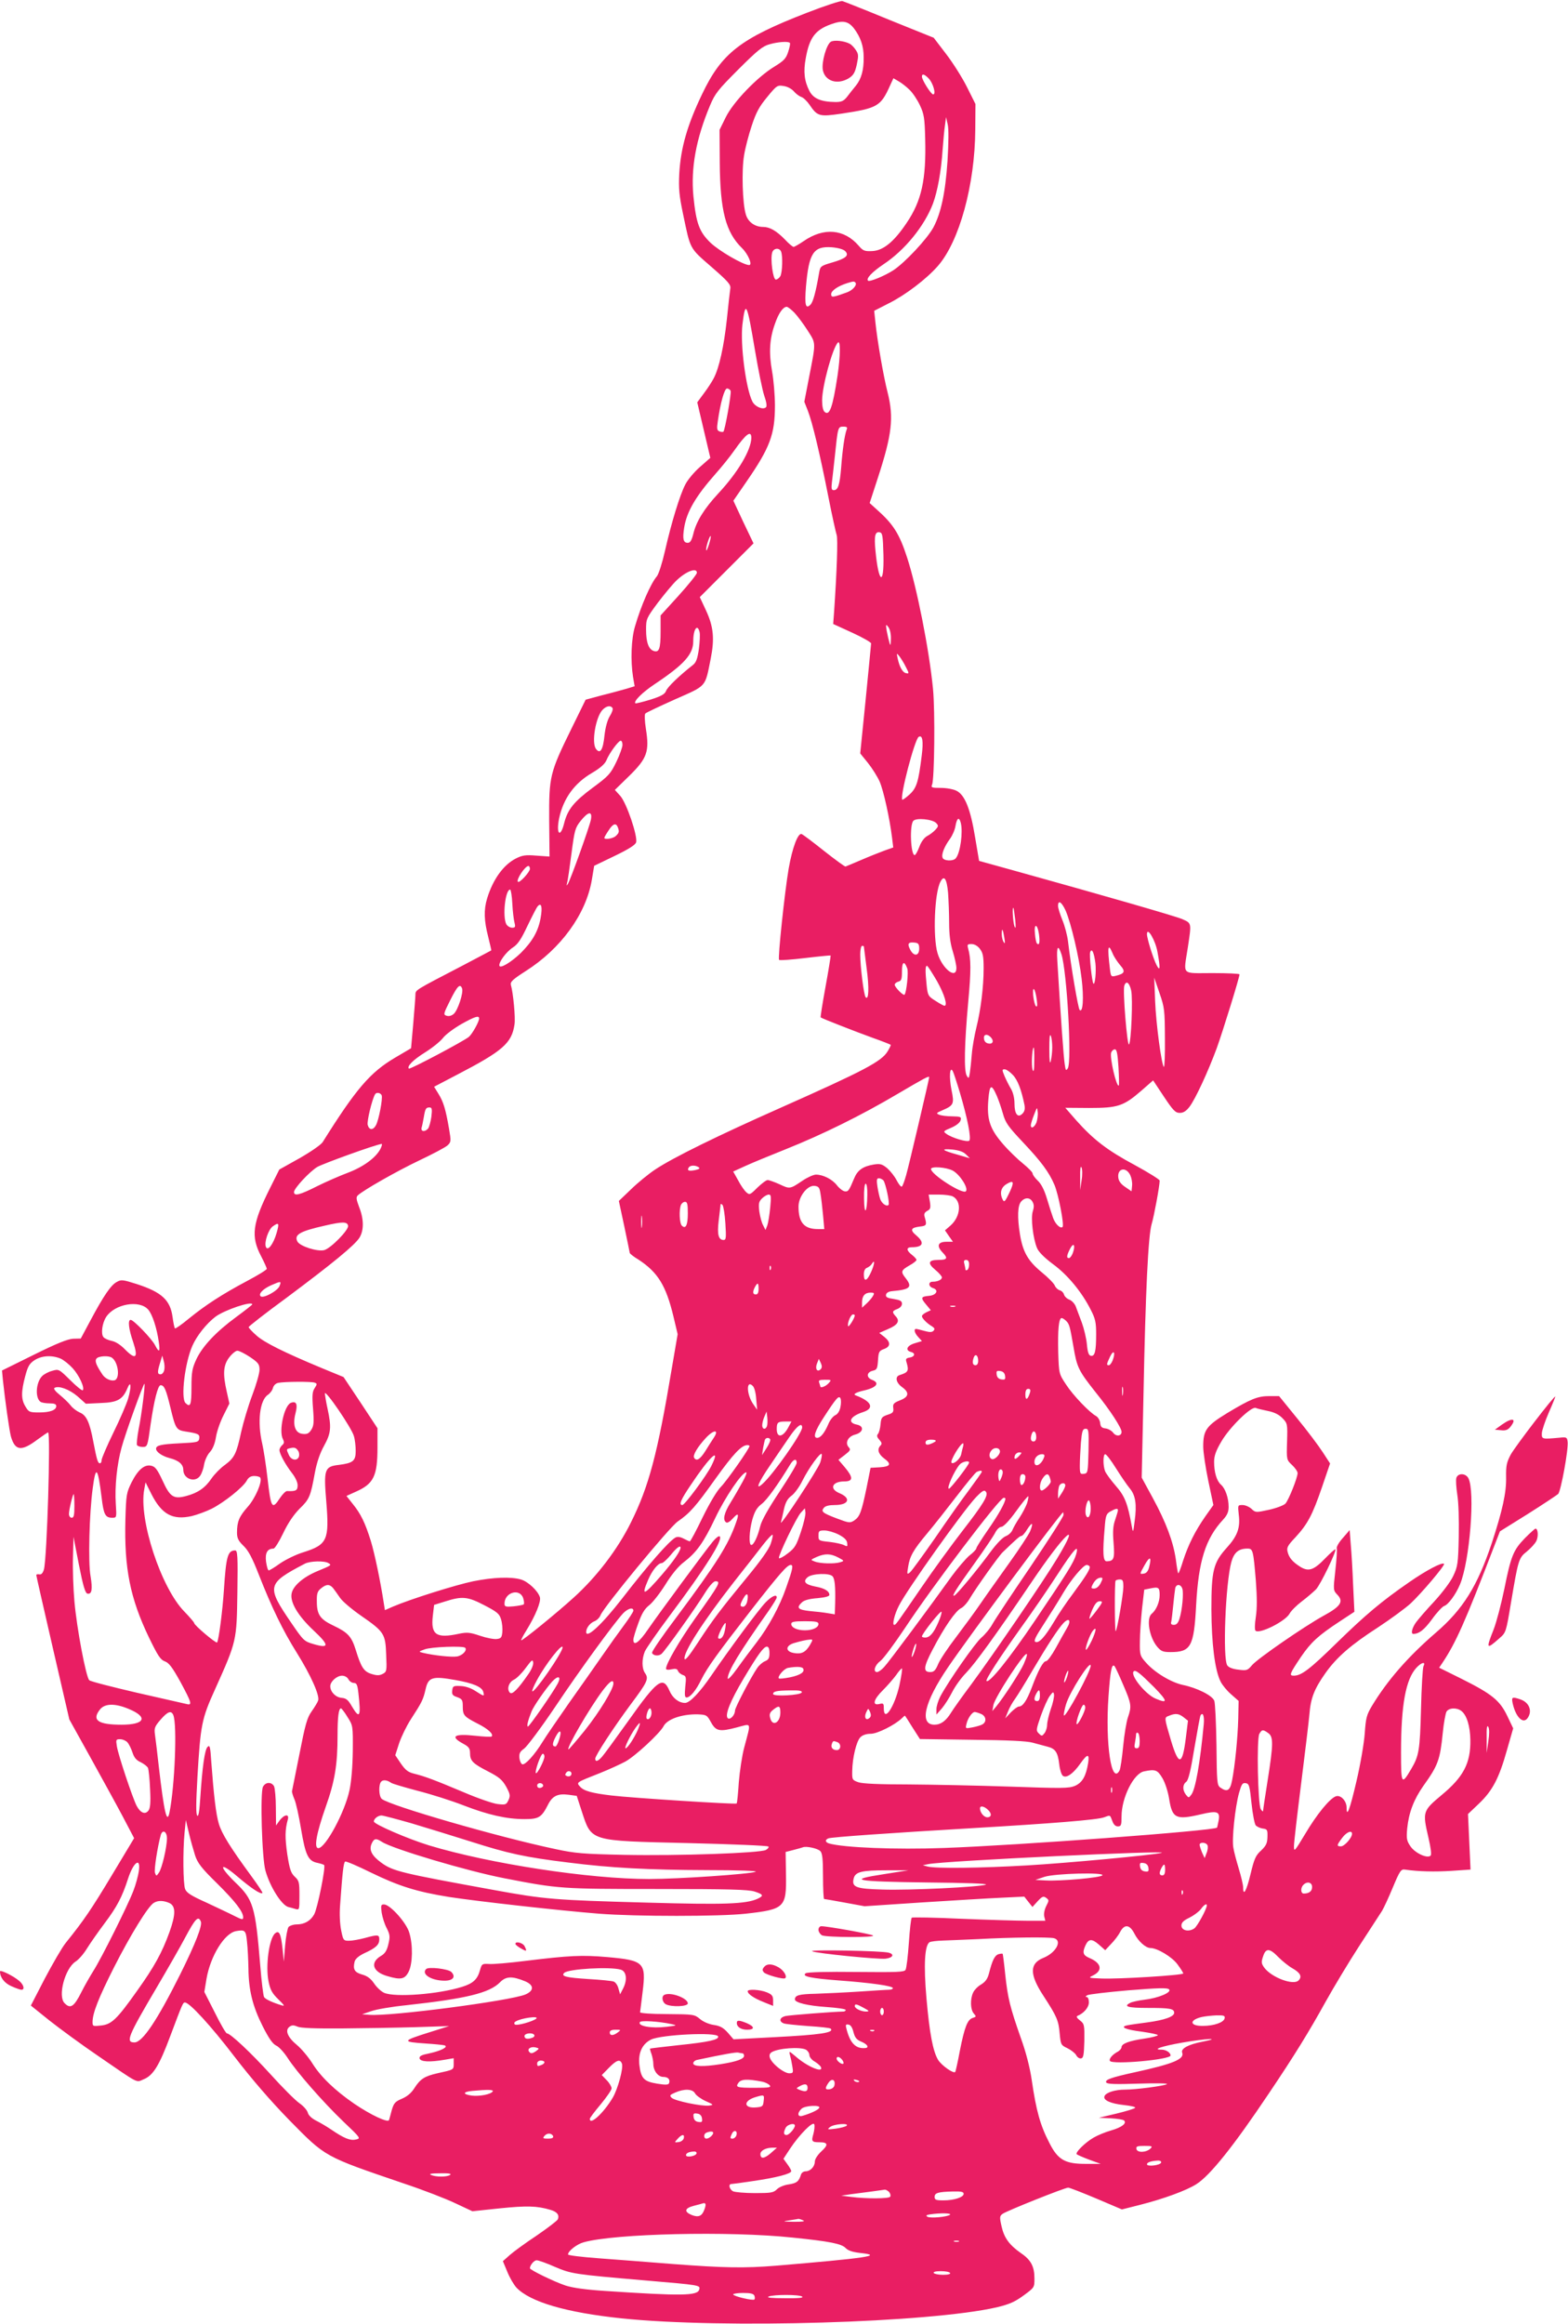 <?xml version="1.0" standalone="no"?>
<!DOCTYPE svg PUBLIC "-//W3C//DTD SVG 20010904//EN"
 "http://www.w3.org/TR/2001/REC-SVG-20010904/DTD/svg10.dtd">
<svg version="1.0" xmlns="http://www.w3.org/2000/svg"
 width="864pt" height="1280pt" viewBox="0 0 864 1280"
 preserveAspectRatio="xMidYMid meet">
<g transform="translate(0,1280) scale(0.1,-0.1)"
fill="#e91e63" stroke="none">
<path d="M4447 12730 c-369 -143 -471 -223 -579 -450 -81 -169 -117 -295 -125
-435 -4 -84 -1 -120 21 -225 41 -196 34 -184 156 -290 93 -81 108 -98 104
-120 -2 -14 -11 -90 -19 -170 -16 -147 -42 -266 -72 -323 -9 -18 -33 -55 -54
-83 l-37 -50 36 -153 36 -153 -57 -50 c-32 -28 -68 -71 -81 -97 -30 -58 -76
-208 -112 -366 -15 -66 -35 -129 -45 -140 -34 -40 -87 -162 -120 -275 -21 -70
-25 -188 -11 -278 l9 -52 -46 -14 c-25 -7 -86 -24 -135 -36 l-89 -24 -77 -157
c-121 -246 -125 -265 -124 -506 l2 -201 -72 5 c-60 5 -78 2 -112 -15 -70 -35
-128 -116 -160 -221 -19 -63 -17 -122 6 -211 10 -41 18 -75 17 -75 -1 -1 -72
-38 -157 -83 -269 -140 -260 -134 -261 -162 0 -14 -6 -85 -12 -159 l-12 -135
-90 -53 c-135 -80 -213 -170 -397 -464 -10 -15 -65 -53 -128 -89 l-111 -62
-49 -98 c-100 -199 -109 -270 -51 -380 17 -33 31 -64 31 -69 0 -5 -48 -35
-107 -66 -141 -75 -231 -134 -321 -207 -40 -33 -75 -58 -78 -55 -3 3 -9 31
-13 62 -13 94 -59 137 -197 182 -76 24 -86 26 -110 12 -32 -16 -73 -76 -146
-213 l-53 -99 -42 -1 c-31 -2 -91 -26 -218 -89 l-174 -86 5 -53 c12 -113 35
-275 44 -310 23 -80 58 -84 147 -17 29 21 55 39 58 39 15 0 -6 -694 -23 -755
-6 -20 -14 -29 -25 -27 -10 2 -17 0 -17 -4 0 -4 41 -184 91 -401 l91 -394 115
-207 c63 -114 144 -261 179 -327 l63 -120 -122 -203 c-113 -188 -155 -250
-255 -374 -21 -26 -72 -115 -115 -196 l-77 -149 102 -82 c57 -45 177 -133 268
-195 233 -160 208 -147 252 -129 52 21 86 76 147 240 67 178 69 183 80 183 25
0 142 -127 272 -297 96 -125 197 -242 302 -350 203 -206 189 -199 632 -350
105 -35 232 -84 284 -109 l94 -44 151 16 c148 15 204 14 278 -8 38 -11 51 -28
42 -52 -3 -8 -56 -48 -117 -90 -62 -41 -129 -90 -149 -108 l-37 -33 25 -60
c13 -32 36 -71 50 -86 76 -79 274 -137 579 -169 560 -58 1698 -24 2068 61 70
17 99 30 147 65 60 44 60 44 60 94 0 65 -19 102 -74 139 -64 45 -93 84 -107
147 -12 52 -11 58 6 70 22 16 342 144 361 144 7 0 77 -27 155 -60 l141 -60 99
25 c130 33 256 79 311 114 76 48 206 211 397 496 145 215 224 344 316 510 43
77 125 214 184 305 59 91 116 178 126 194 10 16 37 75 60 130 38 91 45 101 66
98 75 -11 166 -13 258 -7 l104 7 -7 153 -7 153 59 56 c76 72 112 141 155 294
l35 122 -33 69 c-41 85 -84 120 -252 204 l-123 61 17 25 c75 112 125 224 289
651 l29 75 154 96 c84 53 159 103 167 110 15 16 57 245 52 287 -3 25 -6 27
-43 23 -99 -9 -100 -9 -99 25 1 16 18 67 38 113 20 45 36 85 36 88 0 14 -221
-274 -246 -320 -22 -42 -26 -60 -25 -123 2 -85 -20 -184 -79 -364 -79 -236
-158 -364 -308 -493 -153 -132 -266 -261 -352 -403 -30 -50 -34 -67 -40 -153
-4 -54 -24 -171 -46 -264 -36 -155 -54 -202 -54 -143 0 36 -32 70 -58 62 -34
-11 -106 -99 -171 -209 -58 -96 -61 -100 -61 -66 0 20 18 173 39 340 21 167
42 340 46 384 7 92 27 142 89 230 62 87 140 155 289 251 70 46 150 105 179
131 62 58 192 212 185 219 -10 11 -100 -37 -192 -101 -155 -107 -242 -181
-400 -335 -148 -145 -194 -180 -236 -180 -27 0 -23 10 40 104 55 80 93 116
215 196 l79 52 -7 147 c-3 80 -9 181 -13 224 l-6 79 -38 -44 c-21 -23 -36 -49
-33 -57 2 -7 -1 -62 -8 -122 -12 -108 -12 -109 12 -134 35 -37 17 -64 -77
-115 -107 -59 -362 -235 -394 -272 -24 -29 -30 -31 -74 -25 -31 3 -54 12 -62
23 -27 37 -10 454 22 570 15 53 40 74 89 74 30 0 32 -9 46 -177 7 -94 7 -152
0 -199 -6 -38 -7 -71 -2 -76 21 -21 166 52 188 94 8 15 38 45 67 67 28 21 64
52 79 67 25 27 114 211 106 220 -2 2 -28 -21 -56 -50 -63 -65 -91 -74 -136
-47 -43 27 -63 50 -71 83 -6 23 0 35 43 80 67 73 93 121 146 275 l45 132 -41
63 c-22 34 -85 118 -140 185 l-100 123 -53 0 c-65 0 -102 -15 -232 -93 -116
-71 -133 -94 -133 -185 0 -31 13 -117 28 -189 l28 -133 -44 -62 c-57 -82 -94
-156 -123 -245 -12 -40 -24 -71 -27 -69 -2 2 -8 37 -13 77 -14 96 -53 202
-127 338 l-61 112 10 462 c11 564 26 873 45 935 13 43 44 210 44 239 0 6 -61
44 -136 85 -152 81 -229 141 -322 245 l-62 71 132 -1 c158 0 189 10 288 96
l64 56 59 -89 c52 -78 64 -90 88 -90 20 0 35 10 53 33 33 43 103 195 150 322
34 94 126 391 126 408 0 4 -67 7 -150 7 -174 0 -159 -16 -135 140 21 139 22
134 -32 158 -44 18 -444 133 -923 266 l-195 54 -22 130 c-25 154 -56 233 -102
256 -17 9 -55 16 -87 16 -50 0 -55 2 -48 18 13 30 17 406 5 528 -21 216 -89
559 -143 724 -42 129 -75 182 -165 262 l-41 37 45 138 c78 239 89 332 54 471
-23 89 -57 287 -67 384 l-7 66 80 41 c91 45 208 134 271 206 118 135 204 446
206 751 l1 141 -47 94 c-26 52 -78 134 -115 182 l-68 89 -243 98 c-133 55
-250 101 -260 104 -9 3 -97 -26 -195 -64z m259 -87 c36 -48 53 -97 53 -158 1
-71 -13 -120 -43 -157 -15 -18 -37 -46 -49 -62 -19 -23 -30 -28 -64 -28 -80 1
-121 19 -143 61 -28 55 -34 106 -20 181 20 112 52 155 138 186 66 24 96 18
128 -23z m-354 -79 c4 -3 -1 -25 -9 -50 -12 -37 -24 -49 -76 -81 -94 -57 -227
-195 -268 -279 l-34 -69 1 -180 c2 -266 33 -384 122 -471 34 -33 60 -94 40
-94 -32 0 -166 78 -213 123 -62 60 -79 107 -94 255 -15 156 14 316 91 500 28
67 44 87 157 200 105 105 134 128 171 138 49 14 103 17 112 8z m766 -197 c24
-26 41 -87 24 -87 -12 0 -62 80 -62 98 0 18 14 14 38 -11z m-106 -62 c17 -16
43 -55 57 -85 23 -49 26 -70 29 -184 6 -226 -20 -343 -103 -465 -70 -104 -129
-152 -190 -154 -41 -2 -50 2 -73 29 -80 93 -193 103 -305 25 -25 -17 -50 -31
-54 -31 -5 0 -27 18 -48 41 -47 48 -84 69 -120 69 -45 0 -83 27 -95 68 -19 59
-24 246 -10 326 6 39 25 112 42 163 24 73 41 105 85 158 53 65 57 67 92 61 21
-3 44 -16 56 -30 11 -13 29 -26 40 -30 11 -3 31 -22 45 -42 44 -65 54 -68 177
-50 198 30 216 40 267 154 l19 41 29 -17 c16 -9 43 -30 60 -47z m209 -391
c-12 -178 -36 -288 -78 -367 -35 -64 -158 -195 -221 -236 -48 -31 -131 -65
-139 -57 -12 12 24 49 85 90 118 78 226 211 273 335 25 68 45 176 53 296 4 50
9 110 13 135 l6 45 9 -40 c6 -25 5 -101 -1 -201z m-564 -497 c24 -24 4 -41
-72 -63 -62 -18 -65 -21 -71 -54 -19 -111 -34 -164 -48 -178 -27 -27 -33 -2
-25 98 16 186 41 225 142 218 35 -3 64 -11 74 -21z m-353 -3 c10 -25 7 -114
-4 -135 -6 -10 -17 -19 -25 -19 -16 0 -31 114 -20 149 7 25 40 28 49 5z m409
-170 c12 -12 -13 -42 -45 -54 -80 -29 -88 -30 -88 -10 0 19 38 45 90 61 33 10
36 10 43 3z m-336 -166 c17 -18 50 -62 73 -98 47 -74 47 -60 7 -264 l-25 -129
20 -51 c24 -62 65 -231 113 -475 20 -102 41 -195 45 -207 8 -19 1 -206 -14
-425 l-5 -66 105 -48 c57 -26 104 -53 104 -59 0 -6 -14 -145 -30 -309 l-30
-297 43 -53 c23 -29 52 -75 64 -102 22 -51 55 -202 68 -306 l7 -57 -48 -17
c-27 -10 -85 -33 -129 -52 -44 -19 -83 -35 -86 -36 -4 -1 -56 37 -117 85 -60
48 -116 90 -125 94 -20 7 -51 -75 -71 -189 -22 -127 -61 -496 -53 -504 4 -4
69 1 144 10 75 9 138 15 140 14 1 -2 -11 -79 -28 -171 -17 -93 -29 -169 -27
-170 7 -6 194 -79 285 -112 54 -19 99 -37 101 -39 2 -1 -6 -18 -17 -36 -34
-56 -129 -106 -588 -310 -347 -154 -592 -274 -693 -341 -36 -24 -95 -72 -132
-108 l-68 -65 30 -140 c16 -77 30 -143 30 -146 0 -4 21 -21 48 -37 107 -70
152 -143 193 -314 l23 -97 -33 -193 c-78 -467 -126 -646 -224 -843 -74 -150
-189 -300 -315 -414 -91 -83 -285 -241 -290 -236 -2 1 10 25 27 52 52 84 83
161 76 185 -11 36 -66 87 -105 98 -56 16 -153 12 -263 -10 -96 -20 -345 -98
-443 -140 l-43 -19 -6 37 c-18 118 -50 273 -72 345 -31 99 -55 149 -100 204
l-34 43 53 24 c97 43 118 86 118 244 l0 105 -93 141 -94 141 -119 49 c-209 87
-320 142 -362 181 -23 20 -42 41 -42 45 0 4 93 77 208 161 252 188 377 290
403 332 25 41 24 103 -2 168 -16 43 -18 55 -7 65 30 28 212 132 338 192 74 35
144 72 156 83 20 19 20 23 8 93 -18 104 -30 146 -58 191 l-24 39 128 67 c250
130 300 173 315 276 6 36 -7 174 -20 218 -4 17 10 30 80 75 196 124 334 315
366 503 l13 78 112 54 c77 37 115 61 119 75 10 33 -52 216 -87 256 l-30 33 80
78 c98 96 111 134 91 258 -7 45 -8 80 -3 85 5 5 79 40 164 78 176 78 164 64
196 223 22 110 16 177 -26 267 l-34 73 148 148 148 148 -56 117 -55 118 73
106 c129 187 156 260 156 418 0 56 -7 141 -16 190 -18 102 -14 177 16 260 20
59 45 94 65 94 6 0 25 -15 42 -32z m-217 -207 c18 -107 41 -220 51 -250 12
-34 16 -58 10 -64 -16 -16 -60 2 -75 31 -36 70 -68 316 -55 425 17 138 25 120
69 -142z m455 -140 c-27 -177 -44 -223 -71 -200 -9 7 -14 32 -14 64 0 77 58
290 87 318 15 16 14 -75 -2 -182z m-589 -84 c5 -13 -31 -216 -40 -225 -3 -2
-13 -2 -22 2 -13 5 -15 15 -9 54 15 105 37 182 51 182 8 0 17 -6 20 -13z m639
-214 c-11 -29 -23 -113 -30 -208 -8 -97 -17 -125 -41 -125 -12 0 -14 9 -10 43
3 23 10 87 16 142 17 163 17 165 47 165 20 0 24 -4 18 -17z m-525 -45 c-1 -67
-74 -190 -182 -306 -78 -84 -122 -155 -138 -224 -9 -35 -17 -48 -30 -48 -25 0
-30 21 -20 84 14 88 65 174 171 294 33 37 81 96 106 132 64 91 93 112 93 68z
m728 -646 c4 -173 -27 -156 -44 25 -8 81 -2 106 23 101 16 -3 18 -18 21 -126z
m-962 57 c-8 -24 -14 -37 -15 -28 -1 19 20 82 25 76 2 -2 -2 -23 -10 -48z
m-66 -154 c0 -8 -45 -64 -100 -125 l-100 -110 0 -88 c0 -96 -8 -117 -37 -108
-29 9 -43 48 -43 118 0 59 2 63 64 147 36 47 82 103 103 123 53 51 113 74 113
43z m1069 -364 c-1 -37 -2 -41 -8 -21 -4 14 -11 43 -15 65 -6 37 -5 39 9 21 9
-12 15 -39 14 -65z m-1054 37 c3 -13 1 -54 -4 -93 -8 -54 -15 -74 -33 -88 -74
-58 -141 -122 -148 -143 -7 -18 -27 -29 -87 -48 -43 -13 -80 -22 -82 -20 -11
11 38 60 107 106 162 108 212 164 212 236 0 67 23 99 35 50z m1136 -191 c19
-36 19 -39 2 -35 -19 3 -37 34 -47 83 -6 29 -6 29 10 10 8 -11 25 -37 35 -58z
m-1616 -227 c4 -6 -3 -26 -15 -45 -13 -21 -24 -61 -29 -105 -8 -81 -24 -106
-47 -75 -26 34 -1 178 37 216 21 21 44 25 54 9z m1704 -261 c-18 -146 -28
-179 -67 -215 -20 -18 -38 -31 -40 -29 -15 15 68 332 90 346 21 13 27 -22 17
-102z m-1649 58 c0 -12 -15 -55 -34 -94 -32 -66 -42 -77 -130 -142 -104 -77
-138 -120 -157 -194 -21 -86 -46 -63 -28 26 24 110 84 193 182 250 44 26 69
48 78 68 16 40 67 109 79 109 6 0 10 -10 10 -23z m-174 -412 c-8 -40 -112
-330 -127 -354 -8 -12 -8 -11 -4 7 4 12 14 85 24 161 17 129 20 141 51 180 42
52 65 55 56 6z m1902 -18 c14 -15 14 -18 -4 -38 -10 -11 -31 -27 -45 -34 -16
-9 -33 -31 -43 -59 -10 -26 -21 -46 -26 -46 -22 0 -29 167 -7 189 16 17 104 9
125 -12z m136 1 c13 -50 -2 -165 -27 -195 -13 -18 -66 -16 -73 2 -8 19 10 63
41 105 13 18 27 50 30 71 8 44 20 51 29 17z m-1890 -24 c9 -24 8 -31 -10 -48
-14 -15 -64 -23 -64 -11 0 3 10 21 23 40 24 38 41 44 51 19z m-484 -230 c0
-17 -58 -80 -66 -71 -11 11 39 87 58 87 4 0 8 -7 8 -16z m2304 -131 c3 -42 6
-117 6 -167 0 -62 6 -112 20 -156 11 -36 20 -77 20 -92 0 -66 -79 -3 -104 82
-26 88 -17 331 16 393 20 39 35 18 42 -60z m-2401 -60 c2 -43 8 -90 12 -105 6
-24 4 -28 -13 -28 -12 0 -26 9 -32 19 -22 42 -6 191 21 191 4 0 10 -35 12 -77z
m3049 -39 c30 -70 74 -256 88 -375 13 -107 7 -190 -11 -172 -8 8 -48 240 -64
378 -4 33 -18 86 -31 117 -13 32 -24 67 -24 78 0 35 20 22 42 -26z m-2893 -40
c-13 -73 -45 -129 -109 -193 -53 -51 -113 -87 -118 -71 -6 18 37 77 74 101 28
18 46 46 80 118 25 52 50 101 56 108 21 25 28 -2 17 -63z m2615 -9 c4 -40 3
-53 -3 -40 -9 19 -15 113 -7 104 2 -2 6 -31 10 -64z m131 -81 c6 -44 2 -64
-11 -51 -4 3 -9 26 -11 52 -7 60 13 60 22 -1z m-191 -19 c5 -29 4 -36 -3 -25
-6 8 -11 28 -11 44 0 39 6 31 14 -19z m844 -79 c16 -88 15 -109 -4 -74 -19 36
-54 148 -54 173 1 43 47 -35 58 -99z m-1313 19 c0 -41 -29 -45 -49 -7 -18 34
-12 44 24 40 20 -2 25 -8 25 -33z m334 -1 c17 -22 21 -41 21 -108 0 -103 -16
-229 -40 -326 -10 -41 -22 -106 -25 -145 -3 -38 -8 -86 -11 -105 -5 -31 -7
-33 -17 -15 -16 26 -13 173 8 405 16 171 16 240 -1 298 -5 19 -3 22 19 22 16
0 34 -10 46 -26z m-639 13 c0 -2 7 -55 15 -118 15 -109 12 -181 -5 -162 -10
10 -30 169 -30 236 0 26 5 47 10 47 6 0 10 -1 10 -3z m1089 -44 c30 -96 58
-588 35 -627 -10 -16 -12 -13 -17 21 -6 33 -23 273 -41 571 -5 79 4 93 23 35z
m282 5 c7 -18 26 -46 41 -64 31 -35 26 -47 -24 -59 -25 -6 -27 -5 -32 37 -15
123 -11 148 15 86z m-95 -54 c5 -45 -2 -121 -11 -112 -8 8 -24 159 -18 173 9
25 21 0 29 -61z m-1037 -28 c8 -19 -4 -134 -15 -145 -6 -7 -54 41 -54 55 0 6
9 14 20 17 17 4 20 14 20 57 0 53 13 60 29 16z m164 -70 c41 -73 60 -136 41
-136 -4 0 -26 12 -49 27 -40 25 -43 29 -49 86 -8 79 -8 107 2 107 4 0 28 -38
55 -84z m1256 -315 c1 -90 -2 -161 -6 -158 -13 14 -43 236 -48 362 l-5 130 29
-85 c28 -80 29 -95 30 -249z m-186 263 c10 -44 0 -285 -12 -297 -10 -10 -35
295 -26 323 10 31 28 19 38 -26z m-3687 12 c9 -23 -23 -120 -45 -140 -12 -11
-27 -15 -40 -11 -19 6 -18 10 20 86 39 78 54 93 65 65z m3167 -65 c4 -30 2
-40 -5 -33 -6 6 -12 32 -15 59 -5 60 12 38 20 -26z m-3073 -101 c0 -18 -37
-84 -56 -101 -27 -23 -325 -181 -331 -175 -12 12 23 48 89 89 40 25 85 61 100
81 15 19 60 52 100 75 75 42 98 49 98 31z m3158 -160 c0 -25 -4 -58 -8 -75 -5
-20 -8 1 -8 65 0 61 2 88 8 75 5 -11 8 -40 8 -65z m-340 58 c20 -20 14 -40
-10 -36 -15 2 -24 11 -26 26 -4 24 16 30 36 10z m241 -130 c0 -53 -3 -67 -9
-51 -8 20 -3 123 6 123 2 0 4 -33 3 -72z m464 -35 c3 -54 4 -99 2 -102 -13
-12 -52 157 -42 182 4 10 13 17 20 17 11 0 15 -24 20 -97z m-874 -141 c42
-141 64 -253 52 -265 -10 -10 -96 15 -127 38 -18 13 -16 15 27 33 28 12 48 28
52 41 5 19 1 21 -46 22 -29 0 -61 4 -72 9 -18 7 -16 10 17 24 63 27 67 35 51
112 -14 70 -10 134 7 104 5 -9 22 -61 39 -118z m292 97 c27 -28 47 -82 64
-165 4 -22 1 -36 -11 -48 -25 -26 -44 -3 -44 55 0 29 -7 60 -19 81 -11 18 -27
50 -36 71 -14 34 -14 37 1 37 9 0 29 -14 45 -31z m-461 -13 c0 -9 -112 -488
-127 -539 -9 -32 -19 -60 -24 -63 -5 -2 -17 13 -28 34 -11 22 -35 52 -52 67
-28 23 -39 26 -72 21 -62 -10 -92 -31 -111 -78 -28 -67 -32 -73 -52 -70 -11 2
-30 17 -43 34 -26 33 -76 58 -115 58 -13 0 -47 -15 -75 -34 -68 -46 -69 -46
-126 -19 -27 12 -57 23 -65 23 -8 0 -33 -19 -57 -42 -40 -40 -43 -41 -61 -25
-11 10 -31 39 -45 66 l-27 48 68 31 c37 17 137 58 222 92 205 82 419 188 615
304 150 88 175 102 175 92z m373 -103 c9 -21 24 -64 33 -96 14 -51 28 -71 109
-157 103 -109 145 -166 175 -236 22 -51 55 -222 45 -232 -11 -12 -40 15 -52
49 -7 19 -22 66 -34 106 -14 47 -31 81 -50 99 -16 15 -29 33 -29 40 0 7 -24
31 -52 54 -29 23 -79 71 -111 108 -73 84 -90 136 -81 245 7 85 17 89 47 20z
m-3390 4 c7 -18 -16 -136 -31 -164 -16 -30 -38 -29 -46 1 -5 20 24 141 41 169
7 12 30 8 36 -6z m274 -118 c-4 -28 -12 -57 -18 -65 -17 -20 -41 -18 -36 4 3
9 8 35 12 57 8 49 12 55 32 55 13 0 15 -9 10 -51z m3334 -32 c-11 -27 -31 -37
-31 -15 0 7 8 33 18 58 17 44 17 44 20 14 2 -16 -2 -42 -7 -57z m-3615 -146
c-26 -49 -95 -99 -180 -131 -45 -17 -121 -50 -171 -75 -93 -47 -125 -55 -125
-31 0 20 84 111 128 138 30 18 326 125 355 127 4 1 1 -12 -7 -28z m3227 -30
l21 -21 -68 20 c-87 24 -96 34 -28 28 37 -4 60 -12 75 -27z m-1474 -70 c10 -6
5 -11 -18 -16 -35 -7 -47 -3 -36 14 8 13 35 14 54 2z m2111 -71 l-8 -55 0 70
c-1 45 2 65 7 55 5 -9 6 -40 1 -70z m-710 52 c40 -22 88 -98 72 -114 -18 -18
-192 93 -192 123 0 16 84 10 120 -9z m978 -25 c7 -15 12 -41 10 -58 l-3 -31
-35 24 c-24 16 -36 33 -38 52 -6 51 43 61 66 13z m-1360 -29 c12 -16 36 -127
28 -135 -10 -11 -36 7 -45 30 -5 13 -12 45 -16 70 -6 38 -4 47 8 47 8 0 19 -6
25 -12z m698 -59 c-31 -65 -33 -67 -46 -35 -11 31 -1 59 28 75 37 22 41 11 18
-40z m-787 -21 c-1 -100 -17 -118 -18 -20 -1 48 3 82 9 82 6 0 10 -27 9 -62z
m-258 7 c4 -22 10 -75 14 -117 l7 -78 -35 0 c-76 0 -107 36 -107 124 0 55 49
119 89 114 22 -3 27 -9 32 -43z m-277 -77 c-4 -40 -11 -84 -16 -98 l-10 -25
-13 26 c-8 14 -17 48 -21 76 -5 44 -3 54 15 72 11 11 28 21 37 21 13 0 14 -10
8 -72z m1006 62 c51 -27 43 -112 -13 -161 l-30 -26 22 -32 22 -31 -36 0 c-47
0 -56 -23 -21 -59 31 -32 26 -41 -25 -41 -54 0 -59 -18 -16 -54 21 -17 37 -36
37 -42 0 -13 -23 -24 -51 -24 -25 0 -24 -27 2 -35 34 -11 19 -40 -24 -43 -44
-4 -45 -11 -12 -50 l24 -29 -24 -11 c-14 -7 -25 -16 -25 -22 0 -11 28 -40 56
-56 14 -9 16 -15 8 -24 -9 -9 -21 -9 -50 -1 -22 6 -42 11 -46 11 -15 0 -8 -24
12 -45 l20 -22 -40 -12 c-43 -13 -54 -39 -20 -48 27 -7 20 -27 -9 -31 -18 -3
-22 -8 -16 -25 14 -48 10 -56 -37 -71 -28 -8 -21 -42 12 -66 42 -30 39 -54
-10 -73 -35 -14 -41 -20 -38 -42 3 -23 -2 -29 -32 -38 -31 -11 -35 -16 -38
-52 -2 -22 -8 -46 -14 -53 -8 -9 -6 -18 7 -32 14 -16 16 -23 7 -32 -20 -20
-13 -46 18 -70 44 -32 38 -46 -21 -50 l-52 -3 -22 -110 c-28 -134 -37 -159
-68 -180 -23 -15 -29 -14 -93 10 -82 31 -92 39 -74 60 8 10 29 15 60 15 78 0
92 38 24 66 -56 24 -38 64 28 64 50 0 50 22 3 78 l-35 41 35 27 c31 24 34 29
21 43 -21 24 -3 59 36 69 46 12 51 47 9 55 -54 11 -37 46 35 69 64 21 47 59
-41 92 -17 6 2 17 46 27 70 16 89 42 43 59 -32 13 -29 42 6 50 22 5 25 12 28
57 3 47 6 52 32 62 38 13 39 38 3 67 l-28 22 48 21 c54 23 67 44 43 70 -22 24
-20 30 9 41 15 6 25 17 25 29 0 15 -10 20 -46 26 -35 5 -44 10 -42 23 2 11 14
18 33 20 101 9 114 22 75 72 -28 35 -25 43 20 69 22 12 40 26 40 31 0 5 -11
17 -25 28 -32 25 -32 42 -1 42 63 0 72 25 25 65 -36 30 -31 43 21 49 36 4 38
9 25 53 -5 16 -1 24 14 33 18 9 20 17 15 50 l-7 40 57 0 c32 0 66 -5 76 -10z
m440 -31 c8 -14 8 -29 1 -51 -12 -35 1 -149 23 -202 9 -22 40 -53 88 -89 81
-59 159 -154 208 -251 26 -50 30 -71 30 -135 0 -94 -7 -123 -29 -119 -12 2
-18 19 -22 63 -3 33 -16 87 -28 120 -13 33 -27 73 -33 88 -6 16 -22 33 -35 38
-14 5 -27 18 -30 28 -3 11 -13 21 -24 24 -10 3 -22 14 -27 26 -4 11 -37 45
-73 74 -75 62 -103 111 -119 209 -15 94 -13 158 7 180 21 24 50 23 63 -3z
m-1900 -63 c0 -65 -12 -88 -33 -67 -13 13 -16 85 -5 114 4 9 14 17 23 17 12 0
15 -13 15 -64z m207 -55 c5 -79 4 -91 -10 -91 -28 0 -36 31 -27 105 5 39 9 77
10 85 0 10 3 11 11 3 5 -5 13 -51 16 -102z m-460 -18 c-2 -16 -4 -3 -4 27 0
30 2 43 4 28 2 -16 2 -40 0 -55z m-1619 5 c4 -23 -96 -125 -132 -134 -38 -9
-132 21 -147 47 -20 38 13 57 151 88 99 23 124 22 128 -1z m-394 -40 c-18 -62
-49 -102 -59 -76 -10 25 14 96 38 113 34 24 37 19 21 -37z m4387 -111 c-6 -15
-15 -27 -21 -27 -15 0 -12 16 7 53 20 37 30 17 14 -26z m-571 -61 c0 -14 -4
-28 -10 -31 -5 -3 -10 -3 -10 2 0 4 -3 18 -6 31 -5 16 -2 22 10 22 10 0 16 -9
16 -24z m-539 -40 c-23 -53 -41 -60 -41 -16 0 20 6 33 18 37 9 4 21 13 25 20
19 31 17 2 -2 -41z m-554 12 c-3 -8 -6 -5 -6 6 -1 11 2 17 5 13 3 -3 4 -12 1
-19z m-2706 -90 c-9 -28 -91 -72 -105 -58 -13 13 12 40 59 61 53 23 56 23 46
-3z m2639 -18 c0 -20 -5 -30 -15 -30 -18 0 -19 14 -5 41 15 27 20 24 20 -11z
m631 -37 c-5 -10 -21 -29 -35 -42 l-26 -24 0 29 c0 36 16 54 47 54 20 0 22 -3
14 -17z m-3994 -77 c23 -27 47 -101 58 -178 8 -56 2 -61 -21 -17 -18 35 -118
139 -134 139 -17 0 -11 -51 14 -123 29 -87 14 -100 -45 -40 -24 25 -52 43 -73
47 -19 4 -40 13 -46 21 -15 18 -7 77 15 111 47 72 184 96 232 40z m573 29 c0
-2 -39 -33 -88 -69 -112 -82 -186 -161 -220 -233 -23 -50 -27 -71 -27 -155 0
-97 -6 -113 -33 -86 -27 27 -3 222 38 315 24 55 78 123 127 160 49 37 203 89
203 68z m3873 -12 c-7 -2 -19 -2 -25 0 -7 3 -2 5 12 5 14 0 19 -2 13 -5z
m-553 -48 c0 -15 -34 -69 -37 -59 -5 16 15 64 27 64 5 0 10 -2 10 -5z m1164
-30 c19 -19 21 -29 41 -143 19 -114 28 -132 123 -252 80 -99 142 -195 142
-217 0 -24 -30 -27 -46 -5 -8 11 -27 22 -42 24 -21 2 -28 9 -30 31 -2 15 -12
31 -22 37 -36 19 -128 115 -166 174 -39 59 -39 59 -43 178 -3 122 3 188 19
188 5 0 15 -7 24 -15z m-4496 -200 c46 -31 52 -40 52 -70 0 -19 -18 -82 -40
-140 -22 -58 -49 -149 -61 -202 -26 -121 -37 -143 -91 -183 -24 -17 -56 -50
-72 -73 -35 -52 -75 -80 -139 -97 -70 -19 -90 -6 -131 84 -28 60 -40 77 -61
82 -38 10 -74 -20 -110 -91 -28 -57 -30 -67 -34 -205 -7 -268 26 -433 129
-648 50 -103 64 -124 88 -133 23 -8 41 -32 86 -113 62 -115 67 -131 34 -122
-13 3 -135 31 -273 62 -137 32 -256 62 -263 69 -18 16 -69 286 -82 435 -6 69
-10 177 -8 240 l3 115 30 -155 c23 -117 35 -156 47 -158 24 -5 29 24 17 96
-14 76 -7 346 12 485 17 129 28 117 49 -52 11 -93 20 -111 58 -111 25 0 25 0
20 77 -6 95 6 215 32 310 20 75 121 355 126 351 5 -5 -16 -173 -32 -250 -8
-43 -12 -82 -9 -88 3 -5 17 -10 30 -10 28 0 28 2 45 125 19 131 40 215 55 215
20 0 30 -23 54 -123 28 -116 32 -124 83 -132 71 -11 79 -15 76 -38 -3 -21 -10
-22 -108 -27 -101 -5 -130 -11 -130 -30 0 -17 32 -40 73 -51 52 -13 77 -35 77
-65 0 -51 67 -74 94 -31 8 12 18 40 21 62 4 22 18 52 31 66 16 17 28 46 34 83
5 32 24 86 42 121 l32 64 -14 63 c-23 100 -20 148 13 191 15 20 36 37 45 37
10 0 41 -16 70 -35z m4753 -18 c-6 -15 -15 -27 -21 -27 -14 0 -13 6 7 48 20
41 31 23 14 -21z m-741 -3 c0 -15 -6 -24 -15 -24 -16 0 -19 17 -9 44 9 22 24
10 24 -20z m-5057 13 c18 -8 48 -32 68 -54 36 -40 67 -108 55 -121 -4 -3 -35
22 -69 56 -62 61 -63 62 -100 51 -20 -5 -46 -19 -56 -30 -34 -36 -38 -121 -7
-141 6 -4 28 -8 49 -8 26 0 37 -4 37 -15 0 -22 -34 -35 -94 -35 -53 0 -58 2
-76 33 -24 39 -24 81 -1 167 14 53 23 69 50 87 39 26 95 30 144 10z m283 5
c36 -24 47 -116 15 -125 -21 -5 -51 9 -66 31 -36 54 -44 76 -33 89 11 14 66
17 84 5z m289 -69 c-3 -13 -12 -23 -20 -23 -18 0 -19 11 -3 63 l12 40 8 -29
c5 -16 6 -39 3 -51z m3617 5 c-19 -19 -32 3 -20 32 l10 25 11 -23 c7 -16 7
-26 -1 -34z m1016 -36 c3 -20 0 -23 -20 -20 -15 2 -24 11 -26 26 -3 20 0 23
20 20 15 -2 24 -11 26 -26z m-973 -42 c-16 -17 -45 -28 -45 -16 0 2 -3 11 -6
20 -5 13 1 16 31 16 37 0 38 0 20 -20z m-2831 4 c14 -5 14 -8 0 -30 -13 -19
-15 -40 -9 -114 6 -76 4 -94 -10 -116 -13 -20 -23 -25 -48 -22 -41 4 -56 49
-38 116 12 48 4 66 -26 55 -37 -14 -68 -156 -44 -200 8 -16 7 -24 -4 -33 -8
-7 -15 -19 -15 -27 0 -21 34 -82 69 -127 18 -23 31 -50 31 -67 0 -29 -9 -34
-58 -32 -7 1 -25 -17 -39 -38 -44 -67 -50 -58 -69 109 -8 70 -21 155 -29 190
-28 119 -14 239 31 269 12 8 25 25 28 38 4 14 15 25 29 28 35 7 184 8 201 1z
m-1028 -88 c-9 -30 -45 -114 -81 -187 -36 -74 -65 -142 -65 -151 0 -10 -4 -18
-9 -18 -12 0 -17 16 -37 120 -20 107 -38 145 -75 160 -16 7 -39 24 -50 39 -11
14 -38 40 -60 58 -24 19 -35 34 -29 38 23 14 81 -7 127 -46 l46 -41 83 4 c91
3 120 19 146 81 20 49 23 8 4 -57z m3461 -3 l5 -58 -21 30 c-38 54 -40 138 -3
101 9 -9 17 -39 19 -73z m2020 25 c-2 -13 -4 -5 -4 17 -1 22 1 32 4 23 2 -10
2 -28 0 -40z m-512 10 c-12 -39 -25 -44 -25 -10 0 22 5 32 16 32 11 0 14 -6 9
-22z m-3725 -238 c6 -19 10 -56 10 -82 0 -55 -14 -67 -94 -77 -78 -9 -83 -25
-68 -203 17 -211 6 -236 -126 -278 -40 -12 -97 -40 -128 -61 -30 -22 -59 -39
-63 -39 -5 0 -11 21 -15 48 -6 48 7 72 41 72 7 0 31 38 53 84 27 57 57 101 90
135 55 53 61 67 85 199 11 58 28 108 51 149 38 69 41 101 19 203 -8 36 -14 74
-15 84 0 27 148 -190 160 -234z m2681 160 c-4 -22 -15 -39 -28 -45 -12 -5 -30
-27 -39 -50 -21 -49 -43 -75 -61 -75 -25 0 -13 38 38 116 67 103 81 119 90
102 4 -8 4 -29 0 -48z m2356 -22 c35 -7 61 -20 80 -40 27 -28 28 -31 25 -129
-3 -100 -3 -100 28 -129 16 -15 30 -35 30 -44 0 -25 -49 -148 -67 -168 -8 -9
-49 -25 -90 -34 -73 -16 -75 -16 -97 5 -12 11 -34 21 -49 21 -27 0 -27 0 -21
-54 9 -72 -8 -117 -66 -181 -74 -82 -85 -125 -85 -340 1 -188 19 -335 51 -398
9 -18 34 -49 57 -69 l42 -37 -2 -98 c-3 -107 -18 -258 -34 -340 -11 -57 -27
-66 -65 -39 -18 13 -19 30 -21 234 -2 122 -7 231 -12 244 -11 29 -95 71 -173
87 -65 14 -157 69 -205 125 -31 35 -33 40 -32 114 0 42 6 124 12 182 l12 104
35 7 c44 9 50 5 50 -37 0 -38 -19 -83 -44 -103 -31 -26 -13 -129 30 -181 22
-26 33 -30 74 -30 112 0 129 30 141 259 13 243 52 367 149 471 22 24 30 42 30
70 0 49 -18 101 -42 122 -24 21 -38 69 -38 126 0 33 10 61 40 112 46 79 164
194 189 185 9 -4 39 -11 68 -17z m-2761 -84 c-8 -21 -26 -17 -26 5 0 11 5 32
12 48 l12 28 4 -33 c2 -19 1 -40 -2 -48z m120 -2 c-30 -59 -66 -66 -66 -13 0
36 6 41 47 41 l34 0 -15 -28z m74 -5 c0 -31 -159 -258 -219 -311 -42 -38 -22
9 44 105 35 52 83 122 107 157 40 58 68 79 68 49z m1578 -129 c-3 -119 -4
-123 -25 -126 -21 -3 -23 1 -23 46 0 27 3 83 6 125 6 66 10 77 26 77 17 0 18
-8 16 -122z m-2064 74 c-10 -15 -31 -48 -47 -74 -29 -46 -49 -59 -62 -38 -9
14 18 59 63 108 44 48 76 50 46 4z m1776 2 c0 -15 -6 -24 -15 -24 -16 0 -19
17 -9 44 9 22 24 10 24 -20z m-1466 -12 c3 -5 -6 -26 -20 -48 l-25 -39 6 40
c4 22 9 43 11 47 7 10 22 10 28 0z m911 -11 c-6 -5 -20 -12 -32 -16 -17 -5
-23 -2 -23 9 0 11 10 16 32 16 19 0 28 -4 23 -9z m152 -28 c-3 -10 -8 -30 -11
-45 -6 -25 -42 -56 -53 -45 -9 10 49 107 64 107 2 0 2 -8 0 -17z m-1177 2 c0
-14 -127 -194 -157 -224 -22 -22 -60 -85 -101 -168 -35 -73 -67 -133 -71 -133
-3 0 -19 7 -34 15 -19 10 -34 12 -45 6 -36 -20 -151 -151 -294 -336 -111 -143
-198 -224 -198 -184 0 22 22 50 46 59 13 5 28 20 33 33 17 45 380 485 425 516
68 47 98 81 210 238 97 135 142 183 174 183 6 0 12 -2 12 -5z m-2487 -27 c6
-8 7 -23 4 -32 -10 -25 -42 -19 -55 9 -15 33 -15 33 6 38 24 6 34 3 45 -15z
m3867 -3 c0 -18 -30 -47 -44 -42 -18 6 -18 33 -1 50 17 18 45 12 45 -8z m-990
-60 c-13 -39 -226 -363 -217 -330 3 11 11 44 17 73 9 39 20 57 41 73 16 11 44
49 60 82 36 72 102 163 107 147 2 -5 -2 -26 -8 -45z m1095 35 c-20 -22 -31
-20 -22 5 4 8 14 15 23 15 16 0 16 -2 -1 -20z m-1695 -54 c-28 -56 -147 -216
-160 -216 -21 0 -9 29 46 110 105 158 169 217 114 106z m1833 47 c-15 -43 -53
-60 -53 -25 0 23 19 42 42 42 12 0 16 -5 11 -17z m396 -60 c27 -43 61 -93 76
-111 32 -38 40 -88 27 -182 -8 -65 -9 -65 -16 -25 -22 123 -38 164 -88 221
-27 31 -54 68 -59 81 -12 33 -11 93 1 93 6 0 33 -35 59 -77z m-1759 29 c0 -9
-43 -81 -95 -159 -61 -92 -99 -159 -106 -190 -14 -58 -36 -103 -49 -103 -15 0
-12 77 6 142 13 44 25 64 51 84 29 22 88 104 157 217 19 31 36 35 36 9z m950
2 c0 -12 -102 -144 -111 -144 -15 0 29 98 59 133 14 16 52 24 52 11z m179 -80
c-12 -28 -13 -28 -17 -6 -5 32 6 58 19 45 6 -6 6 -19 -2 -39z m-109 29 c0 -3
-31 -47 -68 -97 -38 -50 -123 -170 -189 -267 -67 -96 -129 -182 -139 -190 -16
-13 -17 -11 -10 30 9 59 28 93 106 186 37 44 110 137 164 207 53 69 102 129
109 131 18 8 27 8 27 0z m-1318 -55 c-16 -29 -45 -80 -65 -112 -38 -61 -46
-99 -25 -112 6 -4 21 5 35 21 31 35 37 28 19 -21 -43 -124 -107 -225 -333
-528 -74 -98 -132 -183 -130 -190 5 -16 36 -20 52 -6 19 15 192 258 241 338
24 38 46 62 56 62 32 0 25 -13 -112 -205 -85 -120 -160 -249 -160 -276 0 -7
11 -8 30 -4 22 5 32 3 36 -9 3 -8 15 -18 26 -22 19 -6 20 -12 14 -65 -4 -45
-3 -59 7 -59 20 0 52 38 82 100 34 67 87 141 273 380 160 205 200 250 219 250
16 0 11 -23 -25 -125 -35 -102 -98 -217 -161 -299 -30 -39 -79 -104 -108 -145
-29 -41 -53 -66 -53 -56 0 38 62 141 226 373 24 35 44 67 44 73 0 20 -28 7
-62 -28 -40 -42 -199 -257 -297 -400 -64 -94 -120 -153 -146 -153 -35 0 -69
27 -86 67 -36 83 -66 61 -229 -169 -68 -95 -132 -183 -143 -195 -23 -26 -37
-29 -37 -10 0 17 100 170 194 297 93 124 102 143 81 173 -19 27 -19 77 -2 120
8 18 69 106 137 197 198 264 295 419 276 437 -5 5 -21 -8 -37 -27 -44 -53
-297 -396 -357 -483 -50 -74 -82 -97 -82 -59 0 9 12 50 27 90 19 54 35 80 59
99 19 14 59 65 90 114 35 57 73 103 103 125 69 53 108 107 172 242 54 114 147
252 171 252 5 0 -4 -24 -20 -52z m1558 28 c0 -22 -11 -46 -21 -46 -5 0 -9 14
-9 30 0 20 5 30 15 30 8 0 15 -6 15 -14z m134 -2 c3 -9 6 -20 6 -25 0 -12 -37
-49 -50 -49 -15 0 -12 43 6 68 18 26 30 28 38 6z m-4350 -3 c13 -21 -27 -114
-69 -161 -47 -53 -59 -81 -59 -142 0 -30 7 -45 36 -73 27 -26 48 -66 84 -158
71 -181 133 -309 209 -430 78 -125 128 -237 118 -264 -3 -10 -20 -37 -36 -60
-25 -35 -35 -72 -67 -235 -21 -107 -40 -198 -41 -204 -1 -5 5 -25 13 -44 9
-19 25 -93 37 -165 24 -143 39 -176 90 -186 18 -4 34 -9 37 -12 10 -9 -37
-242 -55 -272 -20 -36 -54 -55 -97 -55 -17 0 -37 -7 -44 -14 -6 -8 -15 -55
-19 -103 l-7 -88 -7 70 c-9 85 -19 104 -41 86 -33 -28 -54 -180 -36 -266 9
-45 20 -65 53 -97 36 -35 38 -40 17 -33 -49 15 -88 33 -95 45 -4 7 -14 85 -21
174 -27 328 -38 363 -139 459 -94 92 -85 115 13 31 75 -64 129 -100 138 -91 3
2 -25 44 -61 93 -116 158 -163 234 -179 288 -16 53 -28 156 -42 345 -5 79 -8
91 -20 79 -16 -15 -29 -111 -40 -276 -5 -79 -10 -110 -17 -103 -8 8 -7 71 1
214 17 286 23 319 97 482 120 267 119 266 123 533 3 201 1 232 -12 232 -41 0
-50 -32 -62 -215 -7 -112 -29 -284 -38 -292 -6 -6 -126 95 -126 107 0 4 -24
32 -53 62 -129 130 -254 510 -222 675 l7 38 33 -66 c57 -111 116 -143 221
-120 29 7 79 25 111 41 69 35 174 119 193 155 9 17 22 25 41 25 15 0 30 -4 33
-9z m4436 -43 c0 -7 -9 -26 -20 -43 l-20 -30 0 27 c0 14 3 33 6 42 7 19 34 22
34 4z m-436 -37 c12 -19 -17 -67 -128 -210 -62 -80 -164 -220 -226 -311 -144
-210 -143 -209 -153 -210 -12 0 2 59 26 105 44 88 354 523 425 598 37 38 47
43 56 28z m-5024 -76 c0 -51 -3 -65 -15 -65 -8 0 -15 9 -15 21 0 23 21 109 26
109 2 0 4 -29 4 -65z m5249 14 c-7 -19 -25 -54 -41 -78 -17 -25 -34 -56 -39
-68 -5 -13 -21 -28 -36 -34 -17 -6 -51 -41 -85 -87 -72 -98 -186 -236 -200
-241 -16 -6 9 35 112 178 54 75 105 151 114 169 9 18 24 32 34 32 11 0 43 33
81 86 34 47 64 84 67 82 2 -3 -1 -20 -7 -39z m-119 26 c0 -20 -39 -90 -95
-170 -36 -52 -65 -98 -65 -103 0 -6 -17 -24 -38 -40 -20 -17 -64 -68 -97 -113
-118 -165 -348 -475 -373 -501 -14 -16 -32 -28 -39 -28 -24 0 -13 38 17 60 17
12 78 95 137 183 148 225 521 717 544 717 5 0 9 -2 9 -5z m470 -55 c0 -41 -16
-62 -26 -36 -9 22 5 88 17 81 5 -4 9 -24 9 -45z m-1597 -128 c-25 -75 -33 -89
-73 -119 -24 -19 -46 -30 -48 -25 -4 14 97 225 121 250 l22 24 3 -22 c2 -12
-9 -61 -25 -108z m1747 119 c0 -5 -7 -28 -15 -52 -12 -33 -14 -64 -9 -127 7
-88 2 -101 -38 -102 -20 0 -23 46 -11 184 5 69 9 78 32 91 31 17 41 18 41 6z
m-300 -26 c0 -9 -82 -137 -182 -285 -101 -148 -195 -290 -209 -315 -14 -26
-42 -59 -62 -76 -33 -28 -179 -236 -226 -324 -11 -22 -21 -53 -21 -69 l0 -30
30 34 c16 19 42 60 57 90 15 30 49 78 76 105 50 52 161 204 361 500 182 270
280 360 140 129 -78 -129 -351 -528 -473 -693 -48 -64 -97 -133 -110 -154 -28
-46 -57 -67 -92 -67 -85 0 -55 126 74 315 123 181 623 853 635 855 1 0 2 -7 2
-15z m-184 -90 c-9 -20 -60 -98 -114 -173 -54 -76 -125 -175 -157 -222 -32
-47 -94 -131 -137 -188 -43 -56 -88 -123 -98 -147 -15 -36 -24 -45 -44 -45
-40 0 -38 27 13 124 64 123 127 214 157 228 13 6 36 32 50 57 32 54 156 229
179 251 78 75 95 90 104 90 5 0 19 16 31 36 28 44 36 38 16 -11z m-1056 -17
c31 -16 46 -30 48 -46 3 -21 1 -22 -17 -13 -11 6 -47 14 -81 18 -58 6 -60 7
-60 34 0 26 3 29 33 29 18 0 53 -10 77 -22z m-373 -51 c-9 -29 -57 -96 -129
-183 -149 -181 -192 -238 -274 -364 -46 -70 -69 -99 -72 -87 -7 36 104 208
272 423 61 77 133 169 159 203 27 35 51 60 54 57 3 -2 -2 -25 -10 -49z m-497
-22 c0 -18 -40 -76 -102 -148 -100 -116 -117 -123 -77 -30 22 52 55 93 75 93
7 0 29 20 50 45 32 40 54 56 54 40z m2180 -36 c-13 -45 -47 -99 -226 -364
-143 -212 -254 -349 -268 -334 -7 7 73 130 191 295 55 76 144 205 197 287 95
146 123 177 106 116z m-1311 -18 c34 -18 34 -19 11 -26 -31 -10 -111 -8 -141
4 -24 9 -24 9 11 25 46 20 77 19 119 -3z m1713 -53 c-6 -23 -15 -34 -31 -36
-22 -3 -22 -3 6 47 29 52 40 47 25 -11z m-4522 22 c18 -11 19 -11 -63 -45 -76
-32 -132 -80 -140 -122 -10 -48 35 -123 120 -203 88 -82 89 -102 1 -76 -52 15
-56 19 -123 117 -138 202 -135 216 75 326 29 15 108 17 130 3z m4194 -18 c6
-11 -17 -49 -93 -152 -34 -45 -80 -113 -102 -151 -51 -85 -83 -121 -103 -113
-12 4 -1 27 48 102 35 54 82 129 104 167 42 72 111 155 130 155 6 0 13 -4 16
-8z m-1416 -55 c12 -14 16 -57 14 -146 l-2 -63 -37 6 c-21 4 -66 9 -100 12
-67 7 -77 18 -43 49 12 11 42 19 85 22 42 4 65 10 65 18 0 21 -27 37 -77 46
-57 11 -71 28 -42 52 25 20 121 24 137 4z m1477 -37 c-9 -18 -23 -30 -36 -30
-17 0 -18 3 -8 23 14 25 28 37 47 37 9 0 9 -7 -3 -30z m125 -22 c-1 -44 -34
-235 -42 -243 -6 -6 -7 268 -1 278 2 4 13 7 24 7 16 0 19 -7 19 -42z m-4355
-5 c8 -10 25 -34 38 -53 12 -19 65 -64 117 -100 127 -88 134 -99 138 -215 4
-88 3 -94 -19 -105 -17 -9 -31 -10 -60 -1 -44 13 -59 36 -89 134 -23 73 -43
95 -123 133 -72 34 -91 60 -91 131 -1 46 3 58 23 74 29 24 47 24 66 2z m4680
-4 c8 -24 -1 -119 -16 -166 -7 -23 -17 -33 -30 -33 -15 0 -19 5 -15 18 2 9 7
51 11 92 4 41 9 83 11 93 7 24 31 21 39 -4z m-3632 -52 c5 -16 6 -31 3 -34 -3
-3 -28 -8 -56 -11 -44 -4 -50 -2 -50 15 0 62 84 87 103 30z m1233 -23 c-4 -13
-13 -24 -21 -24 -20 0 -19 12 3 49 19 34 29 20 18 -25z m-1447 -16 c71 -37 83
-47 92 -78 6 -19 9 -51 7 -70 -3 -30 -7 -35 -31 -38 -15 -2 -57 6 -92 18 -56
19 -72 20 -116 11 -125 -27 -156 -6 -144 99 l7 60 61 19 c94 30 124 27 216
-21z m3374 -28 c-20 -27 -38 -48 -40 -46 -2 2 5 24 16 50 15 33 26 46 41 46
18 0 17 -5 -17 -50z m-2553 -2 c0 -6 -24 -43 -53 -82 -29 -39 -84 -116 -122
-171 -38 -55 -119 -170 -180 -256 -60 -86 -126 -182 -145 -213 -44 -72 -96
-129 -112 -124 -7 3 -14 18 -16 35 -2 25 3 35 27 52 16 12 94 116 172 232 137
205 320 455 372 512 27 28 57 36 57 15z m1680 -65 c-25 -58 -47 -83 -72 -83
-10 0 -18 3 -18 6 0 15 104 146 108 136 2 -6 -6 -32 -18 -59z m709 -31 c-12
-21 -40 -70 -61 -109 -22 -40 -46 -73 -54 -73 -16 0 -43 -50 -79 -146 -27 -71
-49 -104 -71 -104 -7 0 -27 -15 -44 -32 l-31 -33 15 37 c8 21 26 53 39 70 13
18 57 89 97 158 82 139 143 233 172 262 30 30 42 11 17 -30z m-1369 23 c0 -20
-32 -35 -75 -35 -43 0 -75 15 -75 35 0 12 16 15 75 15 59 0 75 -3 75 -15z
m-515 -32 c-7 -38 -22 -56 -37 -47 -8 5 30 84 40 84 2 0 1 -17 -3 -37z m2021
-59 c-15 -31 -29 -54 -32 -51 -7 7 22 85 38 105 22 26 19 1 -6 -54z m-1553
-25 c-24 -40 -47 -52 -89 -44 -46 8 -47 39 -1 54 41 12 67 18 90 20 17 1 17 0
0 -30z m577 -34 c-16 -47 -23 -40 -8 8 6 20 13 35 16 33 2 -3 -1 -21 -8 -41z
m-2477 19 c13 -13 -13 -42 -44 -48 -29 -5 -126 5 -189 20 -24 6 -24 7 10 19
36 14 211 20 223 9z m537 2 c0 -28 -156 -253 -167 -242 -3 3 9 31 26 62 48 89
141 207 141 180z m1140 -31 c0 -28 -5 -37 -24 -45 -13 -5 -32 -21 -43 -37 -33
-47 -123 -219 -123 -235 0 -25 -27 -54 -40 -42 -17 17 14 95 88 219 80 134
110 175 128 175 9 0 14 -12 14 -35z m1401 -61 c-21 -46 -110 -183 -152 -234
l-21 -25 6 34 c4 20 45 92 93 165 85 128 114 152 74 60z m-2730 -56 c-57 -82
-88 -114 -101 -102 -19 19 -7 58 22 72 15 7 44 36 65 65 33 44 38 49 41 30 2
-13 -10 -41 -27 -65z m4933 45 c-5 -10 -11 -117 -14 -238 -6 -227 -11 -256
-54 -329 -53 -90 -56 -85 -56 90 0 264 26 404 85 468 28 30 52 35 39 9z
m-1834 2 c0 -32 -143 -296 -148 -273 -1 7 4 34 12 60 20 68 136 249 136 213z
m179 -105 c46 -106 47 -119 26 -180 -8 -23 -20 -94 -26 -158 -6 -64 -15 -124
-20 -134 -45 -83 -79 147 -61 407 10 142 18 183 33 168 4 -4 26 -51 48 -103z
m-1764 90 c12 -19 -14 -37 -72 -49 -31 -6 -58 -9 -61 -6 -10 9 28 54 50 58 44
8 77 7 83 -3z m531 -93 c-27 -120 -86 -207 -86 -127 0 27 -2 30 -25 24 -41
-10 -31 26 20 76 25 25 57 62 72 82 14 21 29 38 33 38 3 0 -3 -42 -14 -93z
m923 44 c-6 -18 -13 -30 -15 -28 -2 2 1 18 7 36 6 18 13 30 15 28 2 -2 -1 -18
-7 -36z m481 -55 c75 -77 77 -92 7 -62 -56 24 -141 129 -120 150 10 10 36 -11
113 -88z m-4440 44 c6 -11 19 -20 30 -20 15 0 20 -10 25 -57 15 -129 7 -145
-36 -72 -20 35 -31 45 -57 47 -33 3 -62 33 -62 64 0 26 36 58 65 58 14 0 29
-8 35 -20z m590 -4 c97 -17 146 -38 153 -65 7 -27 5 -26 -42 4 -24 16 -55 27
-82 28 -41 2 -44 0 -47 -24 -3 -22 2 -29 27 -37 27 -10 31 -16 31 -49 0 -51 6
-58 80 -96 60 -30 91 -59 79 -72 -4 -3 -43 -1 -89 4 -118 13 -143 -3 -67 -44
30 -16 37 -26 37 -51 0 -43 15 -58 99 -101 62 -32 78 -46 100 -84 22 -41 24
-50 13 -74 -12 -26 -16 -27 -60 -22 -26 3 -110 32 -187 65 -159 67 -212 87
-272 102 -34 8 -49 20 -74 56 l-31 46 21 65 c12 36 41 96 65 133 61 94 68 108
81 165 15 67 37 74 165 51z m564 -18 c-25 -48 -157 -238 -165 -238 -8 0 0 33
20 83 11 28 77 124 114 165 32 35 51 29 31 -10z m306 -1 c0 -31 -78 -159 -158
-259 -48 -59 -88 -106 -90 -104 -10 10 117 228 189 324 39 51 59 65 59 39z
m1038 -49 c-5 -16 -158 -24 -158 -9 0 15 20 19 93 20 51 1 68 -2 65 -11z
m1312 -18 c0 -20 -5 -30 -15 -30 -18 0 -19 14 -5 41 15 27 20 24 20 -11z m60
-74 c-11 -33 -20 -71 -20 -86 0 -14 -6 -35 -14 -46 -14 -18 -16 -18 -32 -2
-16 15 -15 21 12 99 16 45 38 94 49 108 18 24 20 24 23 6 1 -11 -6 -47 -18
-79z m-5081 1 c109 -45 90 -87 -39 -87 -130 0 -166 25 -119 84 26 33 82 35
158 3z m5271 8 c0 -21 -40 -98 -47 -92 -8 8 27 107 38 107 5 0 9 -7 9 -15z
m-1680 -28 c0 -56 -44 -80 -56 -30 -6 20 -2 31 16 45 32 26 40 23 40 -15z
m-2385 -25 c30 -47 30 -48 29 -187 -1 -85 -8 -169 -18 -215 -26 -123 -133
-320 -172 -320 -25 0 -11 80 41 228 50 140 65 232 65 392 0 103 6 150 19 150
3 0 20 -21 36 -48z m1675 24 c0 -24 -16 -43 -26 -33 -8 7 7 57 17 57 5 0 9
-11 9 -24z m1203 -27 c-20 -20 -33 -1 -21 27 12 26 12 26 22 5 6 -15 6 -25 -1
-32z m3259 37 c30 -22 49 -85 50 -160 2 -128 -38 -204 -159 -304 -104 -87
-105 -92 -72 -234 13 -56 18 -93 12 -99 -18 -18 -86 14 -111 51 -21 31 -23 42
-18 99 9 88 37 160 89 234 81 113 92 143 107 292 5 53 15 105 20 116 12 22 56
25 82 5z m-7097 -23 c22 -53 8 -393 -21 -536 -14 -68 -30 2 -59 253 -8 74 -18
153 -21 175 -5 36 -2 45 31 83 39 45 59 52 70 25z m4449 7 c30 -11 35 -45 8
-59 -9 -5 -34 -12 -55 -16 -38 -7 -38 -7 -31 21 7 30 31 64 45 64 4 0 19 -4
33 -10z m-1486 -47 c27 -49 47 -53 142 -28 84 22 79 34 41 -110 -12 -44 -25
-131 -30 -192 -4 -62 -9 -115 -12 -117 -5 -6 -581 31 -689 44 -109 13 -153 25
-174 49 -21 24 -23 22 111 75 50 20 113 49 139 63 56 31 189 155 210 194 20
40 102 68 189 66 48 -2 51 -4 73 -44z m2604 28 l24 -19 -12 -97 c-19 -150 -39
-153 -81 -14 -39 132 -38 128 -12 138 36 15 54 13 81 -8z m111 -38 c-20 -214
-46 -361 -69 -389 -14 -18 -14 -18 -29 0 -20 26 -19 56 1 71 12 8 25 61 45
184 16 94 31 176 34 182 13 21 22 -3 18 -48z m-1605 -18 l41 -64 288 -4 c196
-2 302 -7 333 -16 25 -7 62 -17 82 -22 44 -11 57 -31 65 -99 3 -28 12 -55 19
-61 19 -16 57 10 97 67 39 55 51 56 43 3 -12 -73 -32 -108 -73 -126 -34 -14
-72 -14 -358 -4 -176 6 -428 11 -560 12 -160 0 -252 4 -275 12 -34 12 -35 14
-34 62 1 73 23 164 45 186 12 12 33 19 57 19 37 0 134 49 172 86 8 8 15 14 16
14 1 0 20 -29 42 -65z m-1513 -12 c-19 -45 -57 -103 -68 -103 -9 0 26 72 55
113 27 37 31 34 13 -10z m4686 -65 l-9 -63 0 80 c-1 57 1 75 9 63 6 -11 6 -40
0 -80z m-5121 7 c-6 -19 -15 -35 -19 -35 -19 0 -19 16 1 54 24 46 36 34 18
-19z m3908 39 c29 -20 29 -59 -3 -261 -14 -87 -25 -162 -25 -168 0 -5 -6 -1
-13 10 -16 27 -23 385 -8 414 14 25 20 26 49 5z m-708 -45 c0 -29 -4 -39 -16
-39 -13 0 -15 7 -10 31 3 17 6 38 6 46 0 8 5 11 10 8 6 -3 10 -24 10 -46z
m-5578 -6 c9 -10 21 -35 28 -56 9 -28 21 -43 46 -54 18 -9 36 -23 40 -32 3 -9
9 -61 11 -116 4 -75 1 -105 -9 -118 -18 -24 -44 -13 -65 26 -23 45 -102 282
-109 328 -6 37 -5 39 18 39 14 0 32 -8 40 -17z m3912 1 c23 -9 20 -44 -3 -44
-23 0 -35 15 -27 35 6 17 8 17 30 9z m-1614 -79 c0 -21 -40 -98 -47 -92 -8 8
27 107 38 107 5 0 9 -7 9 -15z m146 -104 c-4 -5 -13 -8 -22 -4 -11 4 -12 8 -3
20 14 16 36 2 25 -16z m3259 -15 c15 -25 31 -75 37 -113 17 -109 37 -119 174
-87 92 22 108 16 99 -34 -4 -20 -8 -38 -9 -39 -16 -17 -1104 -98 -1504 -112
-267 -10 -555 2 -634 25 -22 7 -23 20 -3 28 19 7 332 29 790 56 442 26 694 46
729 60 35 13 32 14 45 -20 7 -20 17 -30 30 -30 19 0 21 6 21 55 0 103 67 237
124 248 63 13 74 8 101 -37z m-4250 -26 c6 -5 71 -24 146 -44 75 -19 188 -55
252 -80 137 -53 239 -76 337 -76 79 0 94 9 130 80 24 48 54 62 114 54 l44 -6
26 -80 c57 -173 37 -167 586 -180 239 -6 439 -14 444 -19 4 -4 -2 -12 -14 -19
-32 -17 -479 -33 -780 -27 -226 5 -269 8 -380 32 -314 66 -911 239 -956 276
-17 14 -19 80 -3 96 11 11 33 8 54 -7z m838 -15 c1 -5 -6 -11 -15 -13 -11 -2
-18 3 -18 13 0 17 30 18 33 0z m3903 -97 c6 -59 17 -114 23 -122 7 -8 25 -16
39 -18 25 -3 27 -7 26 -46 -1 -35 -7 -48 -35 -75 -30 -27 -38 -46 -58 -129
-22 -93 -41 -127 -41 -74 0 14 -11 60 -24 103 -13 43 -27 95 -30 116 -9 47 10
223 31 300 14 49 19 58 37 55 19 -3 22 -13 32 -110z m-769 60 c-3 -7 -5 -2 -5
12 0 14 2 19 5 13 2 -7 2 -19 0 -25z m-685 -95 c24 -21 23 -43 -2 -43 -18 0
-40 26 -40 49 0 16 21 13 42 -6z m-3175 -76 c81 -24 229 -70 328 -101 203 -65
298 -86 535 -115 235 -30 443 -41 770 -42 169 0 276 -4 264 -9 -33 -13 -427
-40 -587 -40 -330 0 -877 84 -1212 185 -115 35 -305 117 -305 132 0 15 23 33
42 33 9 0 84 -20 165 -43z m-1192 -177 c14 -42 35 -70 120 -153 102 -101 145
-157 145 -188 0 -15 -7 -13 -47 7 -27 14 -96 46 -155 74 -85 38 -110 54 -118
75 -11 30 -13 207 -3 310 l7 70 17 -72 c9 -39 25 -94 34 -123z m-155 94 c0
-48 -28 -168 -45 -190 -13 -19 -14 -19 -21 0 -6 16 14 143 32 209 10 32 34 19
34 -19z m6530 25 c0 -22 -42 -69 -61 -69 -25 0 -24 6 7 47 24 32 54 44 54 22z
m-5346 -44 c59 -39 473 -162 676 -201 298 -58 313 -59 840 -59 399 0 503 -3
538 -14 49 -16 52 -23 16 -40 -65 -29 -182 -33 -608 -21 -512 14 -563 18 -847
70 -511 93 -553 103 -618 150 -52 38 -69 70 -53 105 13 29 24 31 56 10z m4550
-20 c3 -8 1 -28 -6 -43 l-10 -27 -14 30 c-7 17 -13 36 -14 43 0 17 37 15 44
-3z m-2134 -31 c11 -11 15 -42 15 -139 0 -69 3 -125 6 -125 3 0 54 -9 114 -20
l109 -20 316 21 c173 11 371 23 439 26 l125 6 22 -28 23 -29 29 32 c25 27 32
29 47 18 16 -12 16 -14 0 -45 -10 -20 -14 -43 -11 -57 l6 -24 -97 0 c-54 0
-218 5 -366 11 -147 7 -270 9 -273 6 -4 -3 -11 -66 -16 -139 -5 -73 -13 -139
-18 -148 -7 -13 -46 -14 -272 -12 -160 2 -269 -1 -278 -7 -25 -17 26 -28 186
-40 175 -13 294 -30 294 -42 0 -5 -10 -9 -22 -9 -13 0 -86 -5 -163 -10 -77 -5
-185 -10 -240 -12 -92 -2 -114 -8 -115 -31 0 -18 71 -35 173 -42 59 -4 107
-11 107 -16 0 -5 -6 -9 -12 -9 -60 -1 -300 -20 -321 -25 -31 -8 -36 -29 -9
-40 9 -4 70 -10 135 -15 65 -4 120 -10 124 -14 22 -22 -54 -34 -308 -47 l-227
-12 -31 36 c-25 28 -43 38 -77 43 -27 4 -58 17 -77 33 -30 25 -34 26 -181 27
-87 0 -150 5 -149 10 1 5 7 56 14 112 20 162 8 174 -195 192 -139 12 -206 9
-451 -21 -88 -11 -178 -19 -200 -17 -38 2 -40 1 -50 -34 -14 -51 -38 -73 -99
-92 -131 -41 -368 -59 -429 -33 -16 7 -41 30 -55 51 -19 28 -38 42 -67 50 -42
12 -51 29 -41 71 4 15 22 31 53 46 64 29 83 47 83 76 0 27 -7 28 -80 8 -30 -8
-69 -15 -87 -15 -30 0 -32 2 -43 57 -7 34 -10 90 -6 138 13 182 19 236 28 241
5 3 68 -24 141 -60 154 -75 252 -106 432 -135 156 -24 610 -75 825 -92 206
-16 665 -16 810 0 214 24 224 34 221 215 l-2 125 43 11 c24 6 48 13 53 15 18
7 80 -6 95 -21z m1880 -10 c-46 -12 -530 -57 -740 -69 -256 -15 -507 -18 -550
-6 l-25 7 30 6 c85 18 1351 78 1285 62z m-5635 -101 c-4 -26 -17 -75 -30 -108
-29 -77 -177 -374 -221 -442 -18 -29 -48 -81 -65 -115 -41 -82 -61 -95 -93
-62 -39 38 2 191 60 229 18 11 46 44 63 72 18 29 62 92 98 140 67 89 96 144
128 243 30 94 72 124 60 43z m5563 19 c3 -20 0 -23 -20 -20 -15 2 -24 11 -26
26 -3 20 0 23 20 20 15 -2 24 -11 26 -26z m92 -12 c0 -20 -5 -30 -15 -30 -18
0 -19 14 -5 41 15 27 20 24 20 -11z m-1548 -23 c-210 -32 -164 -41 236 -46
213 -2 338 -6 324 -12 -34 -13 -419 -32 -569 -27 -147 4 -171 13 -159 61 9 37
45 45 181 45 l120 0 -133 -21z m1202 -7 c-13 -13 -228 -32 -310 -28 l-59 3 50
17 c58 19 337 26 319 8z m1156 -64 c0 -23 -16 -36 -46 -36 -17 0 -19 31 -2 48
21 21 48 14 48 -12z m-713 -38 c-3 -8 -6 -5 -6 6 -1 11 2 17 5 13 3 -3 4 -12
1 -19z m-5584 -50 c36 -17 36 -62 1 -160 -41 -114 -85 -193 -178 -323 -112
-158 -141 -186 -200 -192 -44 -5 -46 -4 -46 19 0 49 33 133 119 303 90 177
188 337 219 354 23 14 53 13 85 -1z m5717 -13 c0 -19 -52 -115 -69 -127 -30
-21 -71 -12 -71 16 0 16 12 28 44 43 24 12 52 33 63 47 16 23 33 34 33 21z
m-5543 -90 c8 -23 -30 -121 -114 -290 -127 -254 -208 -375 -252 -375 -50 0
-37 32 121 300 63 107 134 231 157 275 58 109 74 125 88 90z m5143 -64 c21
-43 63 -81 89 -81 38 0 121 -50 150 -91 17 -23 31 -45 31 -49 0 -10 -358 -32
-450 -28 -74 3 -75 3 -45 18 53 27 43 68 -22 95 -35 15 -40 29 -22 69 17 37
35 39 74 5 l35 -31 32 34 c18 18 41 48 50 66 24 45 52 42 78 -7z m-4889 -46
c4 -33 7 -100 8 -148 1 -119 23 -208 79 -319 34 -67 55 -97 75 -106 15 -7 42
-37 61 -66 49 -77 197 -246 309 -353 96 -91 96 -92 67 -98 -30 -7 -65 7 -135
55 -22 15 -59 37 -81 48 -26 13 -44 30 -48 45 -3 13 -24 37 -46 52 -23 16 -94
87 -158 158 -109 120 -223 227 -242 227 -5 0 -35 51 -66 114 l-58 114 12 73
c22 126 99 250 162 262 50 9 55 5 61 -58z m4447 19 c47 -13 11 -80 -58 -108
-78 -31 -78 -91 0 -210 73 -112 83 -135 89 -206 6 -63 7 -65 43 -82 20 -10 42
-27 48 -38 6 -12 18 -20 27 -18 13 2 16 20 18 96 1 89 0 94 -24 113 -17 13
-22 22 -14 25 36 15 63 47 63 75 0 16 -5 29 -12 29 -8 0 -7 4 3 10 9 5 111 17
227 27 164 13 214 15 224 5 16 -16 -59 -48 -137 -57 -33 -4 -68 -12 -77 -17
-40 -20 -14 -28 96 -28 123 0 146 -4 146 -27 0 -21 -53 -40 -150 -53 -47 -6
-96 -13 -109 -16 -43 -9 -8 -24 82 -35 48 -7 87 -15 87 -19 0 -4 -33 -13 -74
-19 -84 -12 -126 -28 -126 -47 0 -7 -9 -18 -19 -24 -31 -16 -52 -41 -45 -52
14 -22 334 7 334 30 0 16 -25 32 -49 32 -56 0 0 19 114 39 133 23 223 27 111
5 -78 -15 -120 -38 -112 -60 14 -36 -49 -62 -259 -108 -133 -29 -169 -42 -159
-57 5 -9 54 -10 178 -6 94 3 164 2 156 -3 -19 -10 -170 -30 -230 -30 -56 0
-106 -16 -114 -36 -9 -22 33 -41 107 -49 37 -4 65 -10 62 -15 -3 -5 -49 -19
-103 -32 l-97 -23 65 -3 c36 -2 69 -7 74 -12 16 -16 -13 -38 -72 -55 -32 -9
-75 -27 -97 -40 -45 -26 -102 -82 -92 -91 3 -3 34 -17 69 -30 l63 -23 -77 0
c-118 -1 -158 21 -205 114 -51 98 -73 177 -98 348 -10 69 -32 155 -61 234 -58
166 -71 216 -85 348 -6 61 -13 112 -14 113 -2 2 -12 1 -23 -2 -21 -7 -34 -33
-52 -104 -8 -32 -20 -48 -44 -63 -18 -10 -38 -31 -44 -45 -17 -36 -15 -94 4
-115 14 -16 14 -18 -6 -24 -29 -9 -45 -50 -71 -181 -11 -60 -23 -112 -25 -116
-8 -13 -76 35 -95 66 -28 47 -47 144 -64 339 -16 185 -10 291 17 309 7 4 40 8
73 9 33 1 121 5 195 8 181 10 390 12 418 5z m1237 -105 c22 -22 57 -50 77 -61
44 -25 54 -46 33 -67 -28 -28 -147 16 -188 70 -17 24 -18 31 -7 63 15 47 36
46 85 -5z m-3625 -68 c32 -9 38 -56 14 -103 l-17 -33 -9 31 c-4 18 -16 35 -26
39 -9 4 -71 10 -138 14 -126 8 -154 15 -135 34 22 22 250 35 311 18z m-527
-64 c50 -21 51 -52 2 -73 -84 -35 -747 -122 -860 -112 l-40 3 50 17 c28 10
115 25 195 33 328 36 457 67 515 126 33 34 67 35 138 6z m1867 -147 c31 -17
32 -19 12 -20 -27 0 -62 17 -62 30 0 14 10 12 50 -10z m110 -20 c0 -11 -4 -20
-10 -20 -5 0 -10 9 -10 20 0 11 5 20 10 20 6 0 10 -9 10 -20z m1878 -37 c-4
-23 -59 -42 -120 -42 -73 -1 -77 32 -6 49 18 4 55 8 81 9 41 1 48 -2 45 -16z
m-3793 -2 c-19 -16 -109 -41 -118 -32 -5 5 -4 12 4 16 29 19 132 33 114 16z
m745 -30 c33 -7 31 -8 -27 -15 -84 -10 -161 4 -147 26 6 10 104 4 174 -11z
m-1815 -24 c121 1 303 4 405 7 l185 6 -108 -34 c-153 -48 -154 -53 -21 -62 49
-3 95 -8 103 -10 25 -8 -18 -30 -82 -44 -45 -9 -57 -15 -55 -28 4 -19 56 -22
141 -7 l47 8 0 -31 c0 -33 1 -32 -90 -52 -70 -16 -94 -31 -126 -81 -17 -27
-39 -46 -69 -59 -38 -16 -45 -25 -56 -62 -6 -24 -13 -48 -15 -55 -5 -18 -102
28 -193 90 -106 73 -184 148 -230 222 -22 35 -60 80 -85 101 -51 42 -67 81
-41 100 13 10 23 10 44 1 18 -8 94 -11 246 -10z m2818 -21 c8 -30 17 -41 43
-52 34 -14 45 -33 22 -35 -53 -5 -84 27 -104 107 -6 22 -3 25 12 22 12 -2 21
-17 27 -42z m-1299 -1 c-25 -19 -44 -19 -44 0 0 10 10 15 32 15 30 0 31 -1 12
-15z m1413 9 c-3 -3 -12 -4 -19 -1 -8 3 -5 6 6 6 11 1 17 -2 13 -5z m-1873
-23 c3 -5 -1 -12 -10 -15 -27 -10 -44 -7 -44 9 0 16 45 21 54 6z m1013 -8 c6
-18 -52 -31 -217 -48 -85 -9 -156 -18 -158 -19 -1 -2 2 -15 8 -30 5 -15 10
-40 10 -54 0 -38 26 -72 55 -72 26 0 39 -14 32 -34 -4 -10 -18 -11 -67 -3 -72
12 -88 28 -97 104 -7 66 16 115 65 139 58 27 361 42 369 17z m-1002 -80 c-23
-16 -32 -16 -41 -2 -9 15 14 28 39 21 19 -5 19 -6 2 -19z m1486 7 c10 -6 19
-19 19 -30 0 -10 13 -27 30 -36 16 -10 32 -24 34 -31 13 -34 -78 5 -140 60
-37 31 -37 31 -31 7 4 -14 10 -42 13 -62 6 -35 5 -38 -18 -38 -14 0 -43 16
-66 36 -41 35 -53 66 -30 80 35 22 156 31 189 14z m-350 -20 c5 0 9 -6 9 -14
0 -17 -41 -32 -130 -46 -96 -15 -150 -13 -150 5 0 8 10 17 23 19 145 31 214
43 225 40 8 -2 18 -4 23 -4z m549 -35 c7 -9 10 -18 7 -22 -8 -7 -37 15 -37 28
0 14 16 11 30 -6z m-1640 -14 c0 -5 -7 -12 -16 -15 -22 -9 -24 -8 -24 9 0 8 9
15 20 15 11 0 20 -4 20 -9z m427 -8 c9 -23 -22 -139 -51 -188 -50 -84 -126
-154 -126 -116 0 5 27 41 60 80 33 40 60 79 60 88 0 9 -12 30 -27 45 l-27 28
39 40 c42 43 62 50 72 23z m772 -99 c16 -3 35 -12 42 -20 10 -12 -2 -14 -85
-14 -94 0 -104 3 -88 26 14 22 48 24 131 8z m399 -20 c-2 -11 -13 -20 -26 -22
-26 -4 -28 5 -6 37 18 25 38 16 32 -15z m133 18 c-7 -2 -18 1 -23 6 -8 8 -4 9
13 5 13 -4 18 -8 10 -11z m-281 -32 c0 -21 -12 -24 -45 -11 -19 8 -19 8 0 19
30 17 45 14 45 -8z m-1735 -20 c-10 -16 -72 -28 -115 -23 -52 7 -51 21 3 26
87 8 118 7 112 -3z m1115 -11 c6 -11 32 -30 58 -42 45 -20 46 -21 19 -25 -40
-5 -189 26 -206 43 -13 13 -10 16 20 29 50 22 96 20 109 -5z m378 -41 c-3 -30
-6 -33 -42 -36 -70 -6 -71 37 -2 57 47 14 48 13 44 -21z m306 -39 c-6 -11 -46
-30 -91 -43 -28 -9 -32 14 -7 38 18 19 110 23 98 5z m-646 -57 c3 -20 0 -23
-20 -20 -15 2 -24 11 -26 26 -3 20 0 23 20 20 15 -2 24 -11 26 -26z m614 -86
c-12 -41 -9 -46 34 -46 47 0 50 -14 9 -51 -20 -19 -35 -42 -35 -55 0 -28 -25
-54 -51 -54 -11 0 -22 -8 -25 -17 -12 -39 -23 -48 -67 -55 -25 -3 -54 -15 -66
-27 -19 -19 -33 -21 -122 -21 -55 0 -109 5 -120 10 -20 11 -27 40 -9 40 5 0
58 7 117 16 126 18 213 40 213 55 0 5 -10 23 -22 39 l-21 29 36 55 c53 80 129
156 134 134 3 -9 0 -33 -5 -52z m-102 46 c0 -16 -32 -52 -46 -52 -17 0 -18 14
-4 41 10 18 50 27 50 11z m285 -1 c-6 -5 -32 -12 -60 -16 -46 -6 -49 -5 -31 9
21 17 107 23 91 7z m-608 -55 c-4 -9 -13 -16 -21 -16 -13 0 -14 4 -4 25 12 28
35 19 25 -9z m-127 16 c0 -12 -23 -32 -37 -32 -17 0 -17 27 0 33 19 8 37 8 37
-1z m-882 -19 c2 -9 -7 -13 -28 -13 -28 0 -31 2 -20 15 15 18 41 16 48 -2z
m720 -10 c-2 -10 -14 -20 -28 -22 -25 -3 -25 -3 -6 18 23 26 39 27 34 4z
m2572 -57 c-23 -23 -74 -25 -78 -3 -3 14 4 17 44 17 42 0 46 -2 34 -14z
m-2094 -27 c-35 -30 -56 -32 -56 -4 0 19 29 34 63 35 l28 0 -35 -31z m-408 -1
c-5 -15 -58 -24 -58 -9 0 11 17 19 43 20 11 1 17 -4 15 -11z m2560 -50 c-5
-15 -78 -24 -78 -9 0 10 22 18 58 20 15 1 22 -4 20 -11z m-3918 -68 c-18 -12
-78 -12 -105 0 -14 6 2 9 50 9 49 1 65 -2 55 -9z m2420 -95 c6 -8 9 -19 5 -25
-7 -11 -129 -12 -215 -1 l-55 7 55 8 c30 4 82 11 115 15 33 5 65 9 71 10 6 0
17 -6 24 -14z m410 -9 c0 -19 -53 -36 -111 -36 -42 0 -49 3 -49 19 0 22 18 28
103 30 43 1 57 -2 57 -13z m-1430 -90 c-13 -34 -33 -41 -70 -26 -42 18 -37 37
13 50 23 6 47 12 52 14 15 4 17 -8 5 -38z m1355 -25 c-14 -12 -109 -21 -125
-11 -10 6 -5 10 16 13 55 8 118 7 109 -2z m-810 -31 c14 -6 -3 -8 -50 -8 -64
1 -66 2 -25 8 25 4 47 7 50 8 3 0 14 -3 25 -8z m-58 -95 c206 -21 271 -34 293
-58 14 -14 38 -22 82 -27 130 -14 31 -28 -467 -70 -174 -14 -285 -12 -563 9
-136 11 -322 25 -414 32 -93 7 -168 16 -168 21 0 19 49 57 86 67 169 48 803
63 1151 26z m916 -22 c-7 -2 -19 -2 -25 0 -7 3 -2 5 12 5 14 0 19 -2 13 -5z
m-2226 -139 c92 -39 102 -41 498 -75 305 -26 304 -26 298 -50 -9 -35 -96 -36
-518 -8 -108 7 -179 17 -219 30 -63 21 -196 86 -196 95 0 17 23 44 37 44 10 0
55 -16 100 -36z m2178 -34 c4 -6 -11 -10 -39 -10 -25 0 -48 5 -51 10 -4 6 11
10 39 10 25 0 48 -4 51 -10z m-1078 -125 c3 -9 3 -18 0 -21 -8 -8 -117 18
-117 28 0 4 25 8 55 8 41 0 57 -4 62 -15z m263 -5 c10 -7 -21 -10 -95 -9 -71
0 -103 3 -90 9 28 12 167 12 185 0z"/>
<path d="M4578 12570 c-24 -15 -52 -113 -44 -156 12 -61 80 -83 143 -45 25 16
34 30 44 75 10 48 10 58 -5 80 -9 14 -24 30 -34 35 -30 16 -86 22 -104 11z"/>
<path d="M1449 2958 c-16 -30 -6 -396 14 -463 25 -88 88 -188 125 -199 9 -2
27 -7 40 -11 22 -6 22 -5 22 74 0 73 -2 82 -26 104 -21 20 -28 40 -41 123 -13
92 -13 134 3 192 9 32 -19 29 -45 -5 l-20 -28 -1 98 c0 54 -5 107 -10 118 -14
25 -47 24 -61 -3z"/>
<path d="M2103 2265 c4 -25 16 -64 28 -86 18 -36 19 -47 9 -88 -8 -35 -19 -52
-40 -64 -63 -37 -47 -89 35 -112 74 -22 96 -17 117 25 22 44 24 148 3 215 -16
55 -106 155 -139 155 -17 0 -18 -5 -13 -45z"/>
<path d="M4510 2170 c0 -10 9 -24 19 -30 24 -12 303 -13 281 -1 -15 9 -251 51
-284 51 -9 0 -16 -8 -16 -20z"/>
<path d="M2840 2093 c0 -5 14 -16 30 -25 33 -19 35 -17 20 13 -10 18 -50 28
-50 12z"/>
<path d="M4475 2052 c26 -12 360 -45 404 -41 41 5 51 24 19 33 -34 11 -447 18
-423 8z"/>
<path d="M4210 1965 c-10 -12 -10 -18 -1 -29 12 -14 110 -41 118 -32 11 11 -9
43 -36 59 -36 21 -65 22 -81 2z"/>
<path d="M2348 1954 c-28 -28 29 -64 102 -64 46 0 63 21 37 48 -17 17 -126 30
-139 16z"/>
<path d="M4120 1832 c0 -15 33 -38 88 -60 l52 -21 0 30 c0 25 -6 33 -35 45
-37 15 -105 19 -105 6z"/>
<path d="M3663 1813 c-20 -7 -15 -41 6 -53 31 -16 121 -13 121 5 0 28 -91 63
-127 48z"/>
<path d="M4060 1657 c0 -22 23 -37 57 -37 43 0 42 17 -2 36 -42 17 -55 18 -55
1z"/>
<path d="M8276 4953 l-39 -28 34 -3 c25 -3 38 2 51 18 38 47 12 54 -46 13z"/>
<path d="M8025 4660 c-4 -11 -1 -53 5 -93 7 -42 10 -138 8 -232 -3 -147 -6
-164 -30 -215 -14 -31 -60 -92 -104 -140 -44 -47 -89 -99 -102 -117 -22 -31
-29 -63 -14 -63 32 1 59 22 102 80 27 38 58 71 68 74 23 8 64 64 87 119 54
130 84 514 46 585 -15 28 -57 29 -66 2z"/>
<path d="M8403 4328 c-64 -66 -77 -97 -114 -281 -17 -82 -43 -182 -59 -223
-43 -108 -40 -112 33 -47 35 30 36 34 62 190 41 243 43 251 88 287 21 17 45
43 52 57 13 25 10 69 -4 69 -4 0 -30 -24 -58 -52z"/>
<path d="M8335 3418 c17 -76 57 -116 82 -82 28 38 10 86 -38 103 -47 16 -51
14 -44 -21z"/>
<path d="M0 1941 c0 -33 24 -64 62 -81 24 -11 49 -20 56 -20 19 0 14 25 -10
47 -30 27 -108 66 -108 54z"/>
</g>
</svg>
